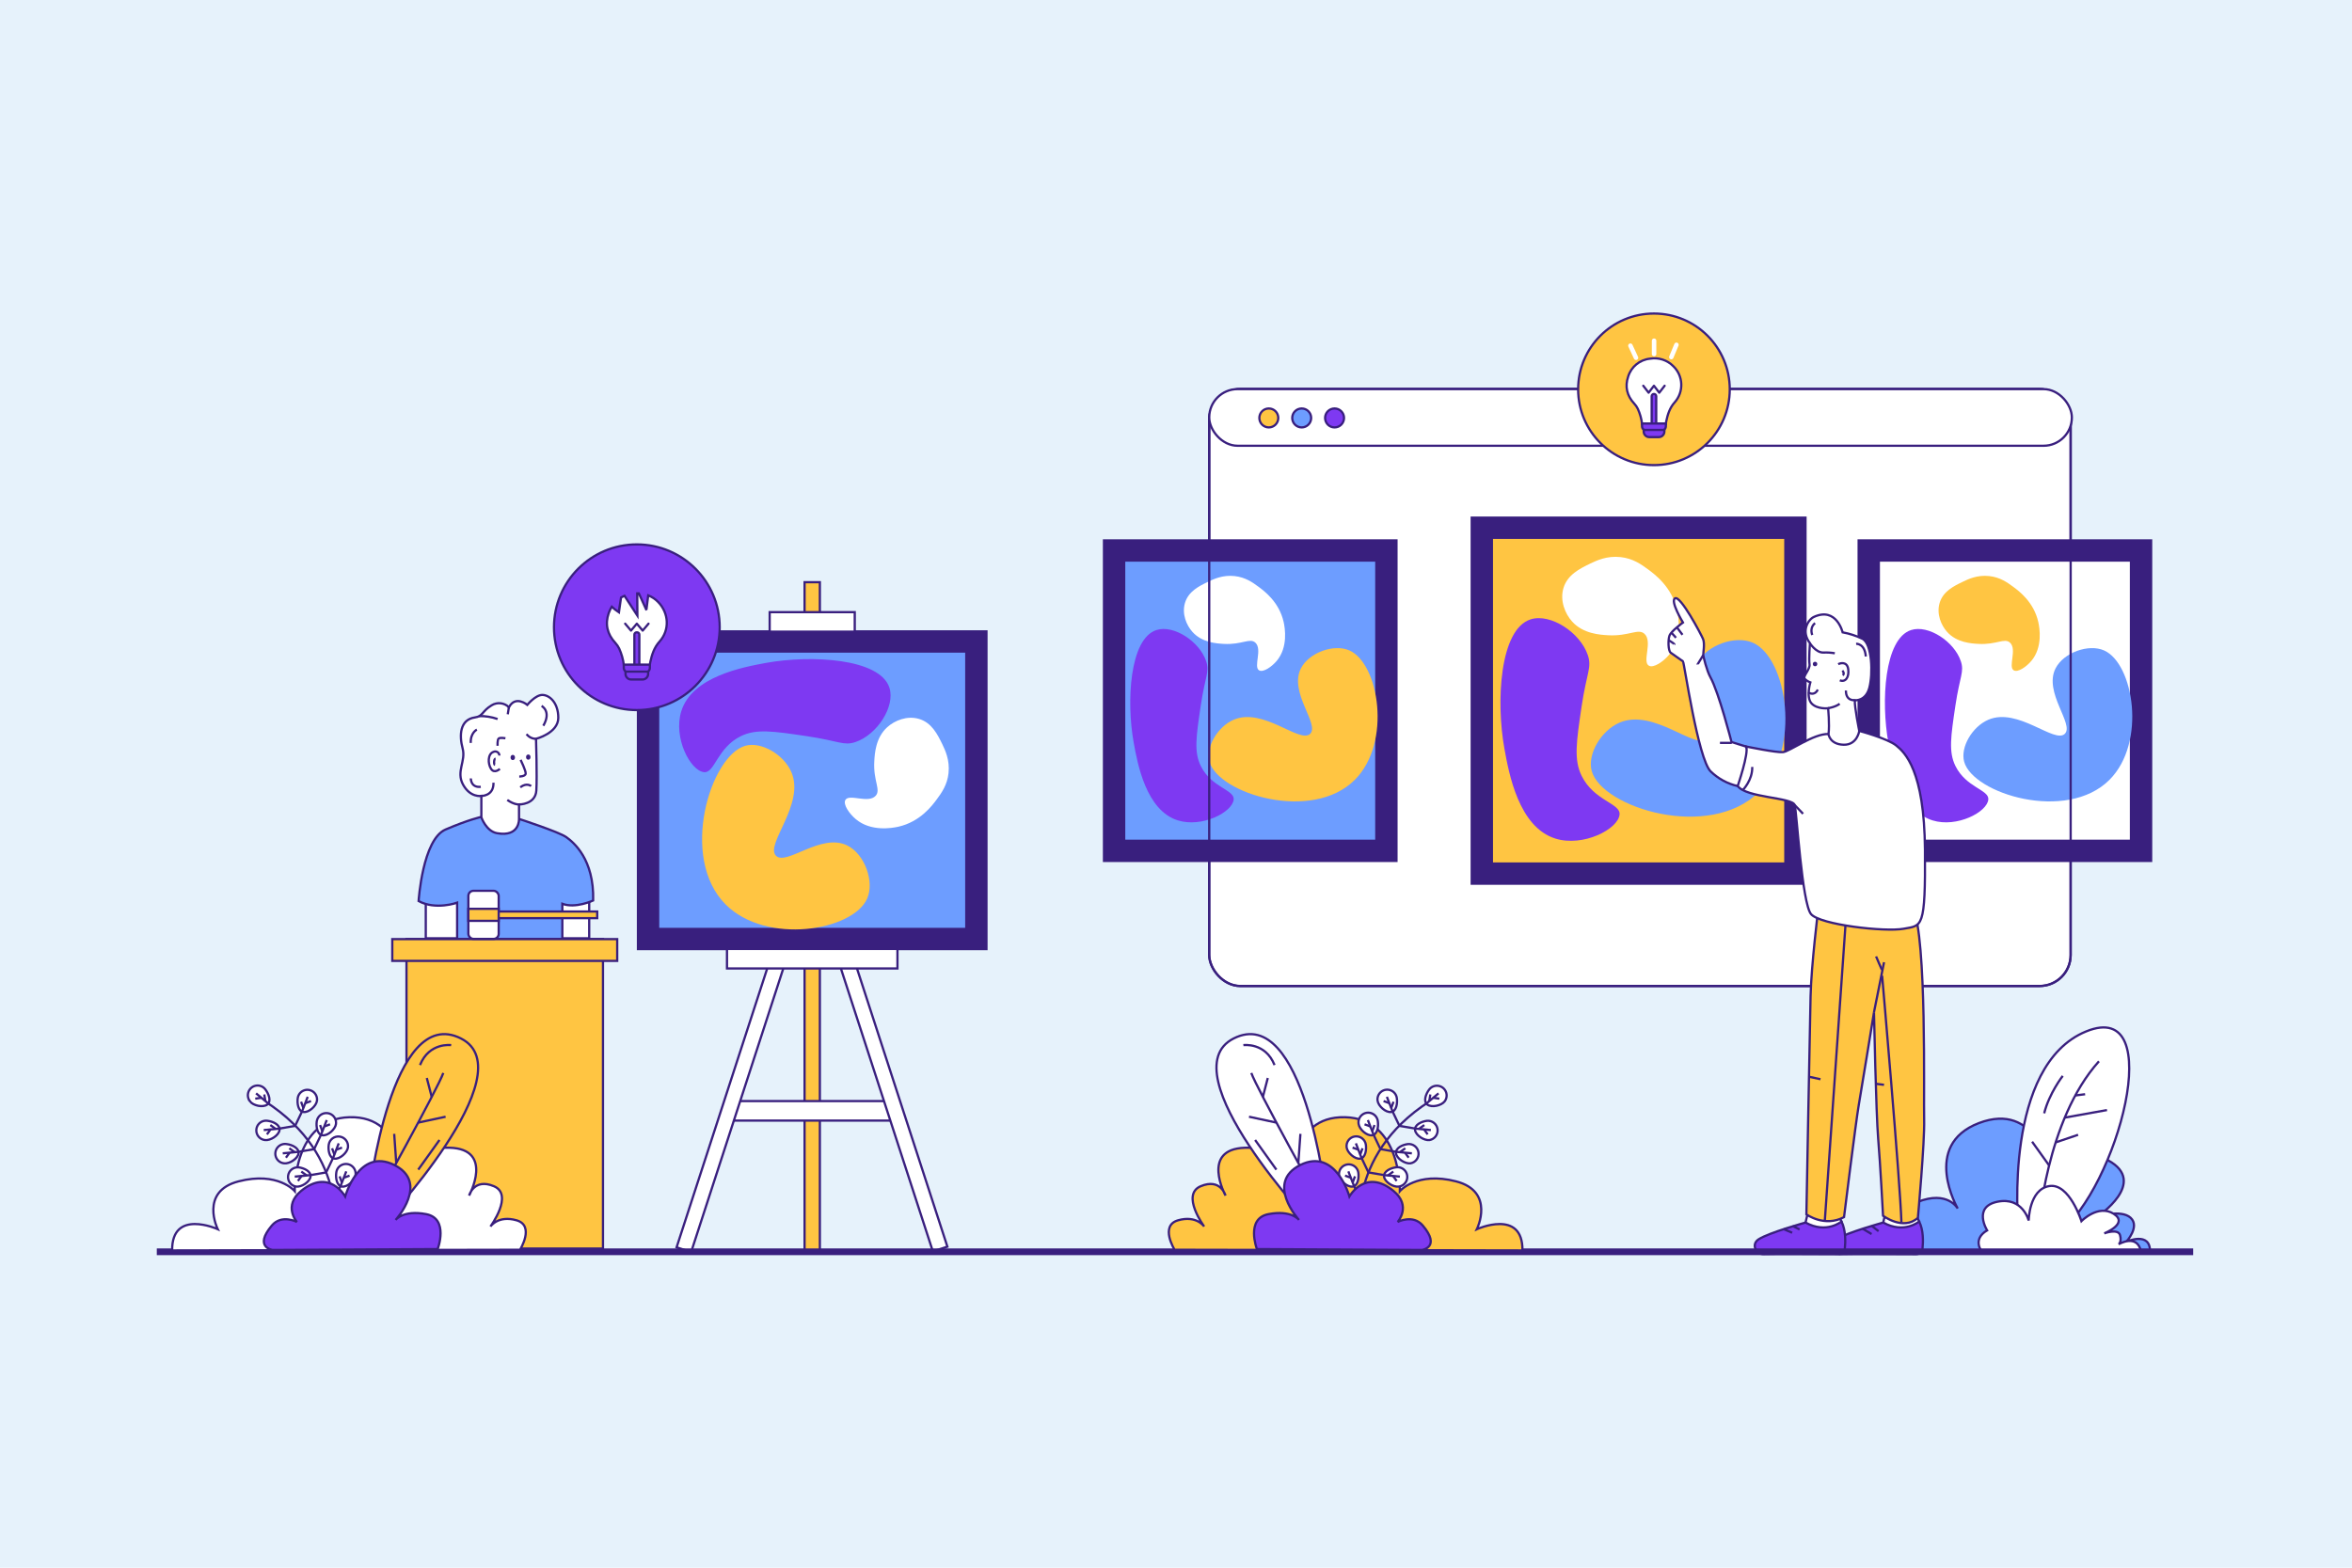 <?xml version="1.0" encoding="UTF-8"?> <svg xmlns="http://www.w3.org/2000/svg" xmlns:xlink="http://www.w3.org/1999/xlink" width="1050px" height="700px" viewBox="0 0 1050 700" version="1.1"><title>Artboard Copy 2</title><g id="Artboard-Copy-2" stroke="none" stroke-width="1" fill="none" fill-rule="evenodd"><rect id="Rectangle" fill="#E6F2FB" x="0" y="0" width="1050" height="700"></rect><g id="About-1-01" transform="translate(70, 140)"><path d="M781.549,418.867 C781.549,418.867 772.582,402.084 786.041,396.704 C799.499,391.323 803.983,399.618 803.983,399.618 C803.983,399.618 787.61,371.356 813.406,361.484 C839.203,351.612 844.808,381.9 844.808,381.9 C844.808,381.9 852.878,368.217 871.091,378.089 C889.304,387.961 866.376,403.205 866.376,403.205 C866.376,403.205 876.92,399.842 881.179,403.77 C885.439,407.697 879.278,414.422 879.278,414.422 C879.278,414.422 890.154,409.598 889.814,419.022 L781.549,418.867 Z" id="Path" stroke="#391F7E" fill="#6D9DFF" fill-rule="nonzero"></path><path d="M831.024,407.356 C831.024,407.356 824.299,335.695 861.304,320.551 C898.31,305.407 875.103,390.898 848.858,410.719 L831.024,407.356 Z" id="Path" stroke="#391F7E" fill="#FFFFFF" fill-rule="nonzero"></path><path d="M840.107,408.145 C840.107,408.145 843.254,360.363 867.025,333.894" id="Path" stroke="#391F7E" fill="#FFFFFF" fill-rule="nonzero"></path><path d="M814.79,418.906 C814.79,418.906 810.222,413.494 817.109,409.374 C817.109,409.374 810.546,398.861 821.748,396.588 C832.949,394.315 835.662,404.999 835.662,404.999 C835.662,404.999 835.833,391.084 844.831,389.607 C853.829,388.131 859.209,405.254 859.209,405.254 C859.209,405.254 866.7,397.601 873.596,401.976 C880.491,406.352 869.39,410.719 869.39,410.719 C869.39,410.719 875.613,408.4 876.456,411.562 C877.299,414.724 875.784,415.597 875.784,415.597 C875.784,415.597 884.109,410.634 885.794,418.798 L814.79,418.906 Z" id="Path" stroke="#391F7E" fill="#FFFFFF" fill-rule="nonzero"></path><line x1="851.757" y1="359.033" x2="870.62" y2="355.655" id="Path" stroke="#391F7E" fill="#FFFFFF" fill-rule="nonzero"></line><line x1="844.823" y1="380.439" x2="837.193" y2="369.786" id="Path" stroke="#391F7E" fill="#FFFFFF" fill-rule="nonzero"></line><line x1="856.372" y1="349.154" x2="860.856" y2="348.59" id="Path" stroke="#391F7E" fill="#FFFFFF" fill-rule="nonzero"></line><path d="M850.876,340.403 C850.876,340.403 844.823,348.133 842.581,357.116" id="Path" stroke="#391F7E" fill="#FFFFFF" fill-rule="nonzero"></path><line x1="847.629" y1="370.127" x2="857.717" y2="366.702" id="Path" stroke="#391F7E" fill="#FFFFFF" fill-rule="nonzero"></line><rect id="Rectangle" stroke="#391F7E" fill="#FFC542" fill-rule="nonzero" x="289.181" y="119.961" width="6.826" height="298.759"></rect><rect id="Rectangle" stroke="#391F7E" fill="#FFFFFF" fill-rule="nonzero" x="254.912" y="351.651" width="75.874" height="8.712"></rect><polygon id="Rectangle" stroke="#391F7E" fill="#FFFFFF" fill-rule="nonzero" transform="translate(327.226, 348.566) rotate(-18) translate(-327.226, -348.566) " points="323.813 275.853 330.639 275.853 330.639 421.278 323.813 421.278"></polygon><polygon id="Rectangle" stroke="#391F7E" fill="#FFFFFF" fill-rule="nonzero" transform="translate(257.818, 348.696) rotate(-162) translate(-257.818, -348.696) " points="254.405 275.814 261.231 275.814 261.231 421.579 254.405 421.579"></polygon><rect id="Rectangle" stroke="#391F7E" stroke-width="10" fill="#6D9DFF" fill-rule="nonzero" transform="translate(292.594, 212.858) rotate(180) translate(-292.594, -212.858) " x="219.305" y="146.423" width="146.577" height="132.871"></rect><path d="M340.233,180.993 C334.914,179.447 329.41,181.72 326.125,184.673 C320.899,189.365 320.497,196.477 320.304,200.002 C319.809,208.753 323.357,212.665 320.914,215.34 C317.644,218.919 309.118,214.296 307.417,217.179 C306.242,219.174 309.172,223.364 312.055,225.768 C318.75,231.404 328.158,229.796 331.065,229.138 C340.813,226.928 346.139,219.723 348.242,216.87 C350.344,214.018 352.88,210.508 353.452,205.22 C354.094,199.369 351.906,194.908 350.692,192.334 C348.551,187.982 345.984,182.671 340.233,180.993 Z" id="Path" fill="#FFFFFF" fill-rule="nonzero"></path><path d="M262.774,192.991 C269.878,191.02 279.889,196.933 283.267,204.695 C289.56,219.197 271.393,237.039 276.433,242.11 C281.072,246.748 296.61,231.659 308.314,237.557 C316.044,241.422 320.497,253.714 317.096,261.297 C310.656,275.676 272.135,282.015 253.984,263.902 C233.019,242.968 247.197,197.304 262.774,192.991 Z" id="Path" fill="#FFC542" fill-rule="nonzero"></path><path d="M327.068,167.094 C329.758,175.489 321.494,188.128 311.87,191.344 C306.613,193.107 304.549,190.842 290.225,188.716 C275.119,186.466 267.567,185.345 260.717,188.716 C250.127,193.926 249.122,205.205 244.352,204.788 C238.168,204.231 230.491,189.381 234.132,177.615 C238.948,162.015 261.831,157.864 272.112,155.97 C292.064,152.383 322.847,153.944 327.068,167.094 Z" id="Path" fill="#7E39F2" fill-rule="nonzero"></path><rect id="Rectangle" stroke="#391F7E" fill="#FFFFFF" fill-rule="nonzero" x="254.549" y="283.723" width="76.099" height="8.712"></rect><rect id="Rectangle" stroke="#391F7E" fill="#FFFFFF" fill-rule="nonzero" x="273.604" y="133.335" width="37.98" height="8.712"></rect><path d="M120.077,262.333 L120.077,278.954 L137.509,278.954 L137.509,263.067 L132.964,258.7 C132.964,258.7 121.469,260.06 121.368,259.566 C121.268,259.071 120.077,262.333 120.077,262.333 Z" id="Path" stroke="#391F7E" fill="#FFFFFF" fill-rule="nonzero"></path><path d="M175.605,262.333 L175.605,278.954 L193.037,278.954 L193.037,263.067 L188.469,258.7 C188.469,258.7 176.973,260.06 176.873,259.566 C176.772,259.071 175.605,262.333 175.605,262.333 Z" id="Path" stroke="#391F7E" fill="#FFFFFF" fill-rule="nonzero"></path><path d="M161.706,225.66 C161.706,225.66 179.486,231.442 182.779,233.777 C186.072,236.111 195.271,243.649 194.808,262.086 C194.808,262.086 186.938,265.773 181.047,263.562 L181.047,302.145 L134.077,302.145 L134.077,263.067 C134.077,263.067 124.499,266.508 116.877,262.333 C116.877,262.333 118.601,234.805 128.921,230.383 C139.241,225.961 144.799,224.779 144.799,224.779 L161.706,225.66 Z" id="Path" stroke="#391F7E" fill="#6D9DFF" fill-rule="nonzero"></path><rect id="Rectangle" stroke="#391F7E" fill="#FFFFFF" fill-rule="nonzero" x="469.826" y="33.743" width="384.575" height="266.531" rx="13.86"></rect><g id="Group" transform="translate(427.355, 95.633)" fill-rule="nonzero"><polygon id="Rectangle" stroke="#391F7E" stroke-width="10" fill="#FFC542" transform="translate(234.167, 77.227) rotate(90) translate(-234.167, -77.227) " points="156.94 7.224 311.394 7.224 311.394 147.23 156.94 147.23"></polygon><path d="M200.598,27.01 C198.959,32.615 201.371,38.42 204.463,41.876 C209.418,47.388 216.909,47.813 220.627,48.022 C229.842,48.532 233.962,44.798 236.784,47.372 C240.549,50.82 235.686,59.803 238.717,61.589 C240.819,62.833 245.241,59.749 247.769,56.742 C253.706,49.691 252.021,39.735 251.325,36.704 C249.006,26.438 241.399,20.826 238.4,18.615 C235.4,16.404 231.697,13.729 226.116,13.119 C219.932,12.438 215.293,14.719 212.541,16.025 C207.957,18.267 202.368,20.973 200.598,27.01 Z" id="Path" fill="#FFFFFF"></path><path d="M213.237,108.659 C211.165,101.168 217.396,90.616 225.606,87.06 C240.881,80.42 259.689,99.576 265.031,94.257 C269.963,89.356 254.031,72.999 260.238,60.669 C264.343,52.513 277.245,47.828 285.262,51.392 C300.406,58.179 307.085,98.764 287.998,117.874 C265.905,140.006 217.79,125.063 213.237,108.659 Z" id="Path" fill="#6D9DFF"></path><path d="M185.956,40.925 C194.792,38.088 208.112,46.792 211.505,56.927 C213.361,62.478 210.98,64.658 208.738,79.709 C206.372,95.626 205.182,103.58 208.738,110.801 C214.226,121.963 226.116,123.038 225.668,128.04 C225.088,134.587 209.434,142.65 197.065,138.816 C180.622,133.737 176.247,109.633 174.283,98.795 C170.449,77.792 172.095,45.355 185.956,40.925 Z" id="Path" fill="#7E39F2"></path><polygon id="Rectangle" stroke="#391F7E" stroke-width="10" fill="#FFFFFF" transform="translate(397.686, 77.227) rotate(90) translate(-397.686, -77.227) " points="330.632 16.443 464.74 16.443 464.74 138.012 330.632 138.012"></polygon><path d="M368.534,33.643 C367.112,38.505 369.199,43.546 371.905,46.545 C376.203,51.338 382.727,51.701 385.928,51.879 C393.936,52.327 397.523,49.081 399.958,51.315 C403.236,54.306 399.008,62.137 401.644,63.684 C403.468,64.758 407.302,62.083 409.498,59.47 C414.654,53.348 413.193,44.736 412.59,42.077 C410.572,33.156 403.978,28.286 401.373,26.361 C398.768,24.436 395.552,22.125 390.705,21.591 C385.356,21.004 381.274,22.975 378.924,24.119 C374.927,26.028 370.072,28.379 368.534,33.643 Z" id="Path" fill="#FFC542"></path><path d="M379.511,104.516 C377.71,98.014 383.121,88.854 390.226,85.769 C403.491,80.003 419.818,96.592 424.449,92.016 C428.731,87.764 414.894,73.555 420.282,62.849 C423.846,55.775 435.07,51.701 442.012,54.817 C455.154,60.707 460.967,95.95 444.393,112.555 C425.237,131.742 383.462,118.763 379.511,104.516 Z" id="Path" fill="#6D9DFF"></path><path d="M355.825,45.687 C363.502,43.229 375.059,50.789 378.012,59.602 C379.62,64.41 377.548,66.296 375.6,79.376 C373.543,93.198 372.508,100.102 375.6,106.379 C380.369,116.065 390.69,117 390.288,121.345 C389.785,127.027 376.195,134.023 365.434,130.699 C351.156,126.292 347.36,105.358 345.652,95.912 C342.359,77.714 343.789,49.552 355.825,45.687 Z" id="Path" fill="#7E39F2"></path><polygon id="Rectangle" stroke="#391F7E" stroke-width="10" fill="#6D9DFF" transform="translate(60.785, 77.227) rotate(90) translate(-60.785, -77.227) " points="-6.269 16.443 127.839 16.443 127.839 138.012 -6.269 138.012"></polygon><path d="M31.633,33.643 C30.211,38.505 32.306,43.546 35.004,46.545 C39.302,51.338 45.826,51.701 49.034,51.879 C57.035,52.327 60.63,49.081 63.065,51.315 C66.335,54.306 62.106,62.137 64.743,63.684 C66.567,64.758 70.401,62.083 72.604,59.47 C77.761,53.348 76.292,44.736 75.697,42.077 C73.671,33.156 67.077,28.286 64.472,26.361 C61.867,24.436 58.651,22.125 53.812,21.591 C48.462,21.004 44.373,22.975 42.023,24.119 C38.018,26.028 33.171,28.379 31.633,33.643 Z" id="Path" fill="#FFFFFF"></path><path d="M42.61,104.516 C40.809,98.014 46.22,88.854 53.325,85.769 C66.59,80.003 82.917,96.592 87.555,92.016 C91.83,87.764 77.993,73.555 83.388,62.849 C86.952,55.775 98.169,51.701 105.111,54.817 C118.253,60.707 124.066,95.95 107.492,112.555 C88.344,131.742 46.561,118.763 42.61,104.516 Z" id="Path" fill="#FFC542"></path><path d="M18.924,45.687 C26.601,43.229 38.165,50.789 41.111,59.602 C42.719,64.41 40.654,66.296 38.706,79.376 C36.65,93.198 35.614,100.102 38.706,106.379 C43.468,116.065 53.796,117 53.394,121.345 C52.884,127.027 39.294,134.023 28.533,130.699 C14.255,126.292 10.459,105.358 8.751,95.912 C5.458,77.714 6.896,49.552 18.924,45.687 Z" id="Path" fill="#7E39F2"></path></g><rect id="Rectangle" stroke="#391F7E" x="469.826" y="33.743" width="384.575" height="266.531" rx="13.86"></rect><rect id="Rectangle" stroke="#391F7E" fill="#FFFFFF" fill-rule="nonzero" x="469.834" y="33.743" width="385.108" height="25.294" rx="12.647"></rect><path d="M771.762,401.419 L770.727,405.888 C771.214,407.257 771.809,408.585 772.505,409.861 C773.007,410.441 775.079,410.866 775.798,411.152 C776.517,411.438 786.188,407.356 786.188,407.356 L786.791,405.401 C786.791,405.401 784.974,401.705 784.688,401.203 C784.402,400.701 771.762,401.419 771.762,401.419 Z" id="Path" stroke="#391F7E" fill="#FFFFFF" fill-rule="nonzero"></path><path d="M770.727,405.888 C770.727,405.888 754.562,410.317 749.808,413.348 C746.244,415.62 748.672,420.158 752.081,419.996 C754.918,419.857 777.939,419.949 785.507,419.996 C786.929,420.003 788.124,418.929 788.267,417.514 C788.576,414.492 788.723,409.305 786.775,405.416 C786.752,405.401 780.104,411.075 770.727,405.888 Z" id="Path" stroke="#391F7E" fill="#7E39F2" fill-rule="nonzero"></path><path d="M737.107,401.419 L736.04,405.888 C736.531,407.257 737.128,408.585 737.826,409.861 C738.328,410.441 740.4,410.866 741.119,411.152 C741.838,411.438 751.493,407.356 751.493,407.356 L752.096,405.401 C752.096,405.401 750.272,401.705 749.986,401.203 C749.7,400.701 737.107,401.419 737.107,401.419 Z" id="Path" stroke="#391F7E" fill="#FFFFFF" fill-rule="nonzero"></path><path d="M741.714,265.943 C741.714,265.943 738.622,290.828 738.29,304.827 C737.957,318.827 736.427,402.231 736.427,402.231 C736.427,402.231 744.513,408.137 753.225,403.468 C753.225,403.468 758.512,360.858 759.757,353.699 C761.002,346.541 766.599,312.017 766.599,312.017 C766.599,312.017 767.534,357.433 768.462,368.318 C769.389,379.202 770.642,402.85 770.642,402.85 C770.642,402.85 779.663,409.691 786.195,403.785 C786.195,403.785 789.287,369.879 788.994,359.922 C788.7,349.966 790.238,278.753 784.015,265.356 C777.792,251.959 741.714,265.943 741.714,265.943 Z" id="Path" stroke="#391F7E" fill="#FFC542" fill-rule="nonzero"></path><path d="M709.54,193.377 L703.008,191.337 C703.008,191.337 697.349,169.212 693.577,162.401 C691.899,159.363 690.484,153.318 690.384,152.499 C690.283,151.679 691.211,147.42 690.253,145.224 C689.294,143.029 680.273,125.898 677.807,127.151 C675.487,128.357 681.324,137.973 681.324,137.973 C681.324,137.973 675.974,141.838 675.286,143.879 C674.598,145.92 674.738,150.605 675.835,151.432 C676.933,152.259 680.775,154.864 681.324,155.297 C681.873,155.73 688.049,198.959 693.693,204.447 C697.044,207.705 701.231,209.974 705.791,211.003 C705.791,211.003 714.82,204.88 709.54,193.377 Z" id="Path" stroke="#391F7E" fill="#FFFFFF" fill-rule="nonzero"></path><path d="M760.004,186.358 C760.004,186.358 772.636,189.729 776.509,192.867 C780.382,196.006 789.102,203.953 789.357,239.459 C789.612,274.965 788.097,273.194 779.787,274.71 C771.476,276.225 742.518,272.947 738.491,268.162 C734.463,263.377 732.059,221.911 731.216,219.46 C730.018,215.989 709.571,216.275 705.76,210.956 C705.76,210.956 710.792,196.354 709.54,193.331 C709.54,193.331 722.883,196.106 725.905,195.851 C728.928,195.596 739.72,187.464 746.283,187.757 C750.896,187.844 755.504,187.375 760.004,186.358 L760.004,186.358 Z" id="Path" stroke="#391F7E" fill="#FFFFFF" fill-rule="nonzero"></path><path d="M739.805,135.445 C737.308,136.582 733.845,141.769 738.004,147.18 C738.004,147.18 737.462,154.223 737.818,156.565 C738.174,158.907 734.726,161.976 735.654,163.066 C736.356,163.8 737.222,164.356 738.181,164.69 C738.181,164.69 736.195,171.369 738.723,174.082 C741.25,176.796 746.121,176.247 746.121,176.247 C746.121,176.247 746.847,183.289 746.306,187.842 C746.306,187.842 746.847,192.349 752.985,192.535 C759.123,192.72 760.028,186.397 760.028,186.397 C760.028,186.397 757.855,175.574 758.041,172.675 C758.041,172.675 762.911,173.216 764.535,167.078 C766.158,160.94 765.802,147.397 761.442,145.232 C758.638,143.876 755.663,142.906 752.599,142.349 C752.599,142.349 749.854,130.877 739.805,135.445 Z" id="Path" stroke="#391F7E" fill="#FFFFFF" fill-rule="nonzero"></path><path d="M736.04,405.888 C736.04,405.888 719.876,410.317 715.129,413.348 C711.565,415.62 713.993,420.158 717.394,419.996 C720.239,419.857 743.26,419.949 750.828,419.996 C752.25,420.003 753.445,418.929 753.588,417.514 C753.897,414.492 754.037,409.305 752.096,405.416 C752.096,405.401 745.448,411.075 736.04,405.888 Z" id="Path" stroke="#391F7E" fill="#7E39F2" fill-rule="nonzero"></path><path d="M737.98,147.18 C737.98,147.18 740.64,151.455 743.995,151.378 C745.707,151.291 747.424,151.397 749.112,151.695" id="Path" stroke="#391F7E"></path><path d="M750.627,156.573 C751.663,156.016 754.624,155.289 755.103,158.807 C755.583,162.324 753.905,164.806 751.346,163.77" id="Path" stroke="#391F7E"></path><path d="M752.475,159.448 C752.475,159.448 753.751,160.732 752.63,161.528" id="Path" stroke="#391F7E"></path><path d="M758.018,172.637 C758.018,172.637 753.99,173.201 754.075,168.323" id="Path" stroke="#391F7E"></path><path d="M746.097,176.247 C746.097,176.247 749.514,175.682 751.277,174.245" id="Path" stroke="#391F7E"></path><path d="M740.323,138.259 C740.323,138.259 737.764,139.859 739.039,143.539" id="Path" stroke="#391F7E"></path><path d="M758.628,147.458 C758.628,147.458 762.494,147.219 762.95,153.133" id="Path" stroke="#391F7E"></path><path d="M737.439,169.127 C737.617,169.483 740.037,170.835 741.521,167.929" id="Path" stroke="#391F7E"></path><line x1="731.216" y1="219.475" x2="734.935" y2="223.364" id="Path" stroke="#391F7E" fill="#FFFFFF" fill-rule="nonzero"></line><path d="M708.009,212.796 C708.009,212.796 712.424,208.374 712.246,202.453" id="Path" stroke="#391F7E" fill="#FFFFFF" fill-rule="nonzero"></path><line x1="703.131" y1="191.708" x2="697.836" y2="191.708" id="Path" stroke="#391F7E"></line><path d="M690.384,152.499 C690.384,152.499 687.725,156.928 687.725,156.805" id="Path" stroke="#391F7E"></path><line x1="678.58" y1="140.076" x2="681.107" y2="143.446" id="Path" stroke="#391F7E"></line><line x1="676.052" y1="142.364" x2="678.216" y2="144.768" id="Path" stroke="#391F7E"></line><path d="M675.085,145.974 C675.085,145.974 677.737,147.52 677.497,147.783" id="Path" stroke="#391F7E"></path><line x1="766.599" y1="311.978" x2="771.09" y2="289.66" id="Path" stroke="#391F7E"></line><line x1="753.859" y1="273.287" x2="744.667" y2="404.844" id="Path" stroke="#391F7E"></line><path d="M770.232,295.69 C770.232,295.69 778.272,387.319 778.844,405.702" id="Path" stroke="#391F7E"></path><line x1="737.501" y1="340.759" x2="742.719" y2="341.895" id="Path" stroke="#391F7E"></line><line x1="767.457" y1="343.936" x2="771.082" y2="344.392" id="Path" stroke="#391F7E"></line><line x1="726.176" y1="408.787" x2="730.072" y2="410.441" id="Path" stroke="#391F7E"></line><line x1="730.265" y1="407.426" x2="733.381" y2="408.98" id="Path" stroke="#391F7E"></line><line x1="761.435" y1="408.593" x2="765.532" y2="411.028" id="Path" stroke="#391F7E"></line><line x1="765.532" y1="407.326" x2="768.647" y2="409.761" id="Path" stroke="#391F7E"></line><path d="M770.124,293.031 C770.124,293.031 767.743,287.666 767.542,287.063" id="Path" stroke="#391F7E"></path><circle id="Oval" fill="#391F7E" fill-rule="nonzero" cx="740.292" cy="156.495" r="1"></circle><circle id="Oval" stroke="#391F7E" fill="#FFC542" fill-rule="nonzero" cx="496.435" cy="46.615" r="4.229"></circle><circle id="Oval" stroke="#391F7E" fill="#6D9DFF" fill-rule="nonzero" cx="511.115" cy="46.615" r="4.229"></circle><circle id="Oval" stroke="#391F7E" fill="#7E39F2" fill-rule="nonzero" cx="525.787" cy="46.615" r="4.229"></circle><circle id="Oval" stroke="#391F7E" fill="#FFC542" fill-rule="nonzero" cx="668.368" cy="33.844" r="33.844"></circle><path d="M677.041,23.539 C674.328,20.762 670.423,19.499 666.597,20.161 C662.053,20.621 658.224,23.753 656.872,28.116 C655.326,32.63 656.316,36.712 659.563,40.214 C660.21,40.902 660.749,41.684 661.163,42.533 C662.142,44.691 662.789,46.984 663.08,49.336 C664.124,49.336 665.175,49.282 666.219,49.336 L670.463,49.336 C671.529,49.336 672.604,49.336 673.671,49.336 C673.725,48.934 673.771,48.563 673.849,48.138 C674.506,45.045 675.395,42.123 677.644,39.634 C681.773,34.969 681.508,27.882 677.041,23.539 L677.041,23.539 Z" id="Path" stroke="#391F7E" fill="#FFFFFF" fill-rule="nonzero"></path><path d="M668.368,35.908 L668.368,35.908 C668.931,35.908 669.388,36.365 669.388,36.928 L669.388,49.49 C669.388,49.559 669.333,49.614 669.264,49.614 L667.479,49.614 C667.41,49.614 667.355,49.559 667.355,49.49 L667.355,36.928 C667.355,36.365 667.812,35.908 668.375,35.908 L668.368,35.908 Z" id="Path" stroke="#391F7E" fill="#7E39F2" fill-rule="nonzero"></path><path d="M663.041,49.112 L673.694,49.112 L673.694,50.279 C673.694,51.415 672.773,52.335 671.638,52.335 L665.09,52.335 C663.954,52.335 663.034,51.415 663.034,50.279 L663.034,49.112 L663.041,49.112 Z" id="Path" stroke="#391F7E" fill="#7E39F2" fill-rule="nonzero"></path><path d="M663.753,51.972 L673.029,51.972 L673.029,52.668 C673.029,54.059 671.901,55.188 670.509,55.188 L666.311,55.188 C664.919,55.188 663.791,54.059 663.791,52.668 L663.791,51.972 L663.753,51.972 Z" id="Path" stroke="#391F7E" fill="#7E39F2" fill-rule="nonzero"></path><polyline id="Path" stroke="#391F7E" stroke-linecap="round" stroke-linejoin="round" points="663.606 32.251 665.987 35.344 668.368 32.251 670.749 35.344 673.137 32.251"></polyline><line x1="668.429" y1="18.074" x2="668.429" y2="12.129" id="Path" stroke="#FFFFFF" stroke-width="2" stroke-linecap="round" stroke-linejoin="round"></line><line x1="676.121" y1="19.45" x2="678.409" y2="13.961" id="Path" stroke="#FFFFFF" stroke-width="2" stroke-linecap="round" stroke-linejoin="round"></line><line x1="660.359" y1="19.751" x2="657.862" y2="14.355" id="Path" stroke="#FFFFFF" stroke-width="2" stroke-linecap="round" stroke-linejoin="round"></line><circle id="Oval" stroke="#391F7E" fill="#7E39F2" fill-rule="nonzero" cx="214.304" cy="140.076" r="36.99"></circle><path d="M224.438,146.454 C222.003,149.159 221.006,152.352 220.287,155.73 C220.202,156.155 220.156,156.596 220.094,157.029 C218.927,157.029 217.775,156.982 216.592,156.982 L212.773,156.982 C212.683,156.991 212.593,156.991 212.503,156.982 C212.387,156.99 212.27,156.99 212.155,156.982 L211.946,156.982 C210.81,156.982 209.627,157.021 208.521,157.037 C208.203,154.466 207.496,151.959 206.426,149.6 C205.974,148.658 205.382,147.791 204.672,147.026 C201.123,143.199 200.033,138.739 201.734,133.806 C202.083,132.793 202.542,131.821 203.102,130.908 C204.066,131.804 205.1,132.621 206.194,133.35 C206.194,133.18 206.813,129.439 207.246,126.818 C207.741,126.522 208.258,126.264 208.792,126.045 L214.551,134.896 L214.474,124.955 L215.193,124.955 C216.345,127.506 218.47,132.214 218.61,132.477 C218.563,132.345 218.973,129.06 219.383,125.836 C221.048,126.499 222.554,127.506 223.804,128.789 C228.636,133.737 229.046,141.336 224.438,146.454 Z" id="Path" stroke="#391F7E" fill="#FFFFFF" fill-rule="nonzero"></path><path d="M214.211,142.341 L214.404,142.341 C214.675,142.341 214.934,142.448 215.126,142.64 C215.317,142.831 215.425,143.091 215.425,143.361 L215.425,157.191 C215.425,157.259 215.369,157.315 215.301,157.315 L213.322,157.315 C213.254,157.315 213.198,157.259 213.198,157.191 L213.198,143.361 C213.198,142.801 213.65,142.345 214.211,142.341 L214.211,142.341 Z" id="Path" stroke="#391F7E" fill="#7E39F2" fill-rule="nonzero"></path><path d="M208.475,156.766 L220.125,156.766 L220.125,158.204 C220.125,158.749 219.908,159.272 219.523,159.658 C219.137,160.043 218.614,160.26 218.068,160.26 L210.531,160.26 C209.396,160.26 208.475,159.339 208.475,158.204 L208.475,156.743 L208.475,156.766 Z" id="Path" stroke="#391F7E" fill="#7E39F2" fill-rule="nonzero"></path><path d="M209.248,159.897 L219.352,159.897 L219.352,160.894 C219.352,162.286 218.223,163.414 216.832,163.414 L211.768,163.414 C210.376,163.414 209.248,162.286 209.248,160.894 L209.248,159.897 L209.248,159.897 Z" id="Path" stroke="#391F7E" fill="#7E39F2" fill-rule="nonzero"></path><polyline id="Path" stroke="#391F7E" stroke-linecap="round" stroke-linejoin="round" points="209.093 138.483 211.691 141.576 214.296 138.483 216.909 141.576 219.514 138.483"></polyline><path d="M169.297,189.899 C169.297,189.899 179.238,187.348 179.238,180.506 C179.238,173.665 175.211,170.302 172.119,170.302 C169.026,170.302 165.409,174.732 165.409,174.732 C165.409,174.732 160.136,170.302 157.214,175.806 C155.152,173.758 151.952,173.396 149.484,174.933 C145.116,177.553 145.665,179.865 142.032,180.344 C135.252,181.287 134.982,188.399 136.528,194.174 C138.074,199.948 133.505,204.447 136.729,210.353 C139.952,216.26 144.892,215.409 144.892,215.409 L144.892,224.941 C144.892,224.941 147.01,231.179 151.919,232.045 C162.139,233.839 161.706,225.644 161.706,225.644 L161.706,219.205 C161.706,219.205 169.057,219.305 169.436,212.959 C169.815,206.612 169.297,189.899 169.297,189.899 Z" id="Path" stroke="#391F7E" fill="#FFFFFF" fill-rule="nonzero"></path><path d="M169.297,189.899 C167.633,189.905 166.064,189.122 165.068,187.788" id="Path" stroke="#391F7E" fill="#FFFFFF" fill-rule="nonzero"></path><line x1="157.176" y1="175.822" x2="156.673" y2="178.945" id="Path" stroke="#391F7E" fill="#FFFFFF" fill-rule="nonzero"></line><path d="M143.787,179.749 C146.628,179.676 149.459,180.119 152.143,181.055" id="Path" stroke="#391F7E" fill="#FFFFFF" fill-rule="nonzero"></path><path d="M142.882,185.786 C142.882,185.786 139.96,187.201 140.161,191.731" id="Path" stroke="#391F7E" fill="#FFFFFF" fill-rule="nonzero"></path><path d="M171.778,175.211 C171.778,175.211 176.309,177.53 172.552,184.07" id="Path" stroke="#391F7E" fill="#FFFFFF" fill-rule="nonzero"></path><path d="M152.947,197.366 C152.939,196.722 152.596,196.129 152.042,195.801 C151.488,195.473 150.803,195.457 150.234,195.758 C147.714,196.663 147.714,200.992 149.221,203.311 C150.728,205.63 153.148,203.311 153.148,203.311" id="Path" stroke="#391F7E" fill="#FFFFFF" fill-rule="nonzero"></path><path d="M151.239,198.742 C150.466,198.742 150.334,201.463 150.999,201.564" id="Path" stroke="#391F7E" fill="#FFFFFF" fill-rule="nonzero"></path><path d="M162.417,199.283 C162.417,199.283 164.782,204.115 164.682,205.421 C164.581,206.728 161.814,206.736 161.814,206.736" id="Path" stroke="#391F7E" fill="#FFFFFF" fill-rule="nonzero"></path><path d="M167.102,211.018 C167.102,211.018 165.208,209.279 162.27,211.544" id="Path" stroke="#391F7E" fill="#FFFFFF" fill-rule="nonzero"></path><path d="M144.892,215.409 C144.892,215.409 150.481,215.479 150.303,209.488" id="Path" stroke="#391F7E" fill="#FFFFFF" fill-rule="nonzero"></path><path d="M161.706,219.22 C161.706,219.22 159.595,219.367 156.472,217.203" id="Path" stroke="#391F7E" fill="#FFFFFF" fill-rule="nonzero"></path><path d="M155.637,189.651 C155.637,189.651 153.419,189.249 152.684,189.713 C151.95,190.177 152.143,193.006 152.143,193.006" id="Path" stroke="#391F7E" fill="#FFFFFF" fill-rule="nonzero"></path><path d="M140.192,207.571 C140.192,207.571 140.06,211.799 144.629,211.328" id="Path" stroke="#391F7E" fill="#FFFFFF" fill-rule="nonzero"></path><ellipse id="Oval" fill="#391F7E" fill-rule="nonzero" cx="165.842" cy="198.054" rx="1" ry="1.16"></ellipse><ellipse id="Oval" fill="#391F7E" fill-rule="nonzero" cx="158.915" cy="198.232" rx="1" ry="1.16"></ellipse><rect id="Rectangle" stroke="#391F7E" fill="#FFC542" fill-rule="nonzero" x="111.465" y="279.332" width="87.725" height="138.166"></rect><rect id="Rectangle" stroke="#391F7E" fill="#FFC542" fill-rule="nonzero" x="105.126" y="279.332" width="100.411" height="9.717"></rect><rect id="Rectangle" stroke="#391F7E" fill="#FFFFFF" fill-rule="nonzero" x="139.086" y="257.757" width="13.544" height="21.475" rx="2.27"></rect><rect id="Rectangle" stroke="#391F7E" fill="#FFC542" fill-rule="nonzero" x="149.955" y="267.01" width="46.653" height="2.961"></rect><rect id="Rectangle" stroke="#391F7E" fill="#FFC542" fill-rule="nonzero" x="139.086" y="265.804" width="13.544" height="5.373"></rect><line x1="909.102" y1="418.944" x2="0" y2="418.944" id="Path" stroke="#391F7E" stroke-width="3"></line><path d="M454.365,418.032 C454.365,418.032 447.648,407.264 455.911,404.89 C464.175,402.517 467.569,407.65 467.569,407.65 C467.569,407.65 457.094,393.426 466.023,389.669 C474.952,385.912 477.093,393.82 477.093,393.82 C477.093,393.82 465.83,373.111 485.782,372.492 C505.734,371.874 507.52,388.494 507.52,388.494 C507.52,388.494 505.147,358.26 530.441,358.856 C555.735,359.451 554.946,391.857 554.946,391.857 C554.946,391.857 562.453,382.959 580.039,387.505 C597.626,392.05 589.316,408.848 589.316,408.848 C589.316,408.848 609.864,399.572 609.672,418.334 L454.365,418.032 Z" id="Path" stroke="#391F7E" fill="#FFC542" fill-rule="nonzero"></path><path d="M537.321,412.884 C537.321,412.884 529.83,376.357 568.243,351.751" id="Path" stroke="#391F7E"></path><path d="M574.945,351.767 C573.499,353.676 569.147,354.658 567.215,353.212 C565.282,351.767 566.558,348.443 567.988,346.533 C568.923,345.29 570.449,344.641 571.993,344.829 C573.537,345.017 574.863,346.015 575.472,347.446 C576.081,348.877 575.88,350.524 574.945,351.767 L574.945,351.767 Z" id="Path" stroke="#391F7E" fill="#FFFFFF" fill-rule="nonzero"></path><line x1="566.728" y1="352.749" x2="572.201" y2="348.203" id="Path" stroke="#391F7E" fill="#FFFFFF" fill-rule="nonzero"></line><line x1="569.905" y1="350.167" x2="572.564" y2="350.584" id="Path" stroke="#391F7E" fill="#FFFFFF" fill-rule="nonzero"></line><line x1="568.057" y1="351.674" x2="568.537" y2="348.698" id="Path" stroke="#391F7E" fill="#FFFFFF" fill-rule="nonzero"></line><line x1="554.537" y1="362.69" x2="563.751" y2="364.267" id="Path" stroke="#391F7E" fill="#FFFFFF" fill-rule="nonzero"></line><path d="M568.189,369.052 C565.815,369.377 562.051,366.988 561.726,364.615 C561.401,362.242 564.64,360.75 567.014,360.464 C569.339,360.226 571.435,361.874 571.752,364.19 C572.068,366.506 570.493,368.657 568.189,369.052 L568.189,369.052 Z" id="Path" stroke="#391F7E" fill="#FFFFFF" fill-rule="nonzero"></path><line x1="561.695" y1="363.927" x2="568.776" y2="364.599" id="Path" stroke="#391F7E" fill="#FFFFFF" fill-rule="nonzero"></line><line x1="565.769" y1="364.352" x2="567.354" y2="366.532" id="Path" stroke="#391F7E" fill="#FFFFFF" fill-rule="nonzero"></line><line x1="563.396" y1="364.105" x2="565.846" y2="362.35" id="Path" stroke="#391F7E" fill="#FFFFFF" fill-rule="nonzero"></line><line x1="554.854" y1="362.93" x2="550.826" y2="354.488" id="Path" stroke="#391F7E" fill="#FFFFFF" fill-rule="nonzero"></line><path d="M544.997,351.519 C545.337,353.885 548.654,356.861 551.027,356.529 C553.4,356.196 553.918,352.663 553.586,350.344 C553.389,348.793 552.373,347.468 550.926,346.876 C549.48,346.284 547.826,346.516 546.599,347.484 C545.371,348.452 544.759,350.005 544.997,351.55 L544.997,351.519 Z" id="Path" stroke="#391F7E" fill="#FFFFFF" fill-rule="nonzero"></path><line x1="551.715" y1="356.374" x2="549.141" y2="349.741" id="Path" stroke="#391F7E" fill="#FFFFFF" fill-rule="nonzero"></line><line x1="550.2" y1="352.571" x2="547.672" y2="351.643" id="Path" stroke="#391F7E" fill="#FFFFFF" fill-rule="nonzero"></line><line x1="551.081" y1="354.789" x2="552.109" y2="351.952" id="Path" stroke="#391F7E" fill="#FFFFFF" fill-rule="nonzero"></line><line x1="546.049" y1="373.072" x2="555.263" y2="374.657" id="Path" stroke="#391F7E" fill="#FFFFFF" fill-rule="nonzero"></line><path d="M559.685,379.442 C557.312,379.766 553.547,377.378 553.222,375.004 C552.898,372.631 556.137,371.139 558.51,370.853 C560.836,370.615 562.931,372.264 563.248,374.58 C563.565,376.896 561.989,379.046 559.685,379.442 L559.685,379.442 Z" id="Path" stroke="#391F7E" fill="#FFFFFF" fill-rule="nonzero"></path><line x1="553.207" y1="374.309" x2="560.296" y2="374.981" id="Path" stroke="#391F7E" fill="#FFFFFF" fill-rule="nonzero"></line><line x1="557.281" y1="374.742" x2="558.866" y2="376.922" id="Path" stroke="#391F7E" fill="#FFFFFF" fill-rule="nonzero"></line><line x1="554.915" y1="374.494" x2="557.358" y2="372.732" id="Path" stroke="#391F7E" fill="#FFFFFF" fill-rule="nonzero"></line><line x1="546.366" y1="373.319" x2="542.346" y2="364.878" id="Path" stroke="#391F7E" fill="#FFFFFF" fill-rule="nonzero"></line><path d="M536.532,361.909 C536.865,364.275 540.181,367.251 542.554,366.918 C544.928,366.586 545.446,363.053 545.113,360.734 C544.955,359.15 543.942,357.78 542.474,357.164 C541.006,356.549 539.318,356.788 538.078,357.786 C536.838,358.784 536.245,360.382 536.532,361.948 L536.532,361.909 Z" id="Path" stroke="#391F7E" fill="#FFFFFF" fill-rule="nonzero"></path><line x1="543.235" y1="366.764" x2="540.66" y2="360.131" id="Path" stroke="#391F7E" fill="#FFFFFF" fill-rule="nonzero"></line><line x1="541.712" y1="362.96" x2="539.184" y2="362.033" id="Path" stroke="#391F7E" fill="#FFFFFF" fill-rule="nonzero"></line><line x1="542.593" y1="365.171" x2="543.621" y2="362.342" id="Path" stroke="#391F7E" fill="#FFFFFF" fill-rule="nonzero"></line><line x1="540.691" y1="383.469" x2="549.906" y2="385.046" id="Path" stroke="#391F7E" fill="#FFFFFF" fill-rule="nonzero"></line><path d="M554.351,389.832 C551.978,390.156 548.213,387.775 547.888,385.402 C547.564,383.029 550.803,381.537 553.176,381.243 C554.738,380.975 556.322,381.58 557.307,382.821 C558.292,384.062 558.522,385.742 557.906,387.202 C557.29,388.662 555.927,389.67 554.351,389.832 L554.351,389.832 Z" id="Path" stroke="#391F7E" fill="#FFFFFF" fill-rule="nonzero"></path><line x1="547.858" y1="384.706" x2="554.939" y2="385.379" id="Path" stroke="#391F7E" fill="#FFFFFF" fill-rule="nonzero"></line><line x1="551.924" y1="385.131" x2="553.508" y2="387.319" id="Path" stroke="#391F7E" fill="#FFFFFF" fill-rule="nonzero"></line><line x1="549.558" y1="384.892" x2="552.009" y2="383.129" id="Path" stroke="#391F7E" fill="#FFFFFF" fill-rule="nonzero"></line><line x1="541.016" y1="383.717" x2="536.989" y2="375.275" id="Path" stroke="#391F7E" fill="#FFFFFF" fill-rule="nonzero"></line><path d="M531.175,372.337 C531.508,374.711 534.832,377.687 537.197,377.355 C539.563,377.022 540.096,373.489 539.756,371.132 C539.423,368.762 537.232,367.111 534.863,367.444 C532.493,367.777 530.842,369.968 531.175,372.337 L531.175,372.337 Z" id="Path" stroke="#391F7E" fill="#FFFFFF" fill-rule="nonzero"></path><line x1="537.878" y1="377.161" x2="535.303" y2="370.521" id="Path" stroke="#391F7E" fill="#FFFFFF" fill-rule="nonzero"></line><line x1="536.355" y1="373.358" x2="533.827" y2="372.423" id="Path" stroke="#391F7E" fill="#FFFFFF" fill-rule="nonzero"></line><line x1="537.236" y1="375.569" x2="538.264" y2="372.732" id="Path" stroke="#391F7E" fill="#FFFFFF" fill-rule="nonzero"></line><line x1="537.329" y1="395.977" x2="546.551" y2="397.562" id="Path" stroke="#391F7E" fill="#FFFFFF" fill-rule="nonzero"></line><path d="M550.988,402.347 C548.623,402.672 544.85,400.283 544.526,397.91 C544.201,395.537 547.448,394.045 549.821,393.759 C551.386,393.486 552.974,394.09 553.962,395.334 C554.949,396.578 555.178,398.262 554.558,399.724 C553.938,401.186 552.569,402.192 550.988,402.347 L550.988,402.347 Z" id="Path" stroke="#391F7E" fill="#FFFFFF" fill-rule="nonzero"></path><line x1="544.495" y1="397.214" x2="551.576" y2="397.887" id="Path" stroke="#391F7E" fill="#FFFFFF" fill-rule="nonzero"></line><line x1="548.569" y1="397.647" x2="550.153" y2="399.827" id="Path" stroke="#391F7E" fill="#FFFFFF" fill-rule="nonzero"></line><line x1="546.195" y1="397.4" x2="548.646" y2="395.637" id="Path" stroke="#391F7E" fill="#FFFFFF" fill-rule="nonzero"></line><line x1="537.653" y1="396.225" x2="533.626" y2="387.783" id="Path" stroke="#391F7E" fill="#FFFFFF" fill-rule="nonzero"></line><path d="M527.812,384.814 C528.145,387.18 531.469,390.156 533.842,389.824 C536.215,389.491 536.733,385.959 536.401,383.639 C536.184,382.105 535.165,380.803 533.728,380.224 C532.291,379.645 530.654,379.876 529.434,380.831 C528.214,381.786 527.596,383.319 527.812,384.853 L527.812,384.814 Z" id="Path" stroke="#391F7E" fill="#FFFFFF" fill-rule="nonzero"></path><line x1="534.515" y1="389.669" x2="531.941" y2="383.036" id="Path" stroke="#391F7E" fill="#FFFFFF" fill-rule="nonzero"></line><line x1="533" y1="385.866" x2="530.464" y2="384.938" id="Path" stroke="#391F7E" fill="#FFFFFF" fill-rule="nonzero"></line><line x1="533.873" y1="388.077" x2="534.901" y2="385.247" id="Path" stroke="#391F7E" fill="#FFFFFF" fill-rule="nonzero"></line><line x1="536.61" y1="408.516" x2="545.956" y2="408.81" id="Path" stroke="#391F7E" fill="#FFFFFF" fill-rule="nonzero"></line><path d="M551.019,412.93 C548.7,413.579 544.649,411.74 544,409.436 C543.351,407.132 546.319,405.238 548.638,404.589 C550.881,404.11 553.108,405.459 553.722,407.668 C554.337,409.877 553.125,412.183 550.957,412.93 L551.019,412.93 Z" id="Path" stroke="#391F7E" fill="#FFFFFF" fill-rule="nonzero"></path><line x1="543.869" y1="408.756" x2="550.981" y2="408.439" id="Path" stroke="#391F7E" fill="#FFFFFF" fill-rule="nonzero"></line><line x1="547.966" y1="408.609" x2="549.837" y2="410.557" id="Path" stroke="#391F7E" fill="#FFFFFF" fill-rule="nonzero"></line><line x1="545.585" y1="408.702" x2="547.765" y2="406.614" id="Path" stroke="#391F7E" fill="#FFFFFF" fill-rule="nonzero"></line><line x1="536.958" y1="408.717" x2="531.801" y2="400.917" id="Path" stroke="#391F7E" fill="#FFFFFF" fill-rule="nonzero"></line><path d="M525.671,398.776 C526.336,401.095 530.031,403.561 532.335,402.904 C534.638,402.247 534.654,398.691 534.012,396.387 C533.353,394.084 530.951,392.751 528.647,393.411 C526.344,394.07 525.011,396.472 525.671,398.776 L525.671,398.776 Z" id="Path" stroke="#391F7E" fill="#FFFFFF" fill-rule="nonzero"></path><line x1="532.945" y1="402.656" x2="529.474" y2="396.441" id="Path" stroke="#391F7E" fill="#FFFFFF" fill-rule="nonzero"></line><line x1="530.912" y1="399.1" x2="528.276" y2="398.528" id="Path" stroke="#391F7E" fill="#FFFFFF" fill-rule="nonzero"></line><line x1="532.087" y1="401.172" x2="532.721" y2="398.219" id="Path" stroke="#391F7E" fill="#FFFFFF" fill-rule="nonzero"></line><path d="M521.845,393.921 C521.845,393.921 511.996,307.889 480.734,323.697 C451.165,338.656 516.704,408.083 516.704,408.083 L521.845,393.921 Z" id="Path" stroke="#391F7E" fill="#FFFFFF" fill-rule="nonzero"></path><path d="M520.128,398.49 C520.128,398.49 490.668,345.281 488.619,339.097" id="Path" stroke="#391F7E" fill="#FFFFFF" fill-rule="nonzero"></path><line x1="493.752" y1="349.904" x2="495.978" y2="341.338" id="Path" stroke="#391F7E" fill="#FFFFFF" fill-rule="nonzero"></line><line x1="499.805" y1="361.26" x2="487.591" y2="358.639" id="Path" stroke="#391F7E" fill="#FFFFFF" fill-rule="nonzero"></line><line x1="509.623" y1="379.187" x2="510.543" y2="366.285" id="Path" stroke="#391F7E" fill="#FFFFFF" fill-rule="nonzero"></line><line x1="490.327" y1="369.029" x2="499.805" y2="382.271" id="Path" stroke="#391F7E" fill="#FFFFFF" fill-rule="nonzero"></line><path d="M485.078,326.666 C485.078,326.666 494.896,325.298 498.993,335.571" id="Path" stroke="#391F7E" fill="#FFFFFF" fill-rule="nonzero"></path><path d="M491.116,417.738 C491.116,417.738 485.983,404.102 496.257,402.131 C506.531,400.159 509.893,404.697 509.893,404.697 C509.893,404.697 494.68,388.1 510.481,380.192 C526.282,372.283 532.42,394.222 532.42,394.222 C532.42,394.222 539.563,381.467 552.109,391.787 C560.28,398.505 553.957,405.617 553.957,405.617 C553.957,405.617 560.806,402.061 565.151,407.202 C573.391,416.942 564.826,418.133 564.826,418.133 L491.116,417.738 Z" id="Path" stroke="#391F7E" fill="#7E39F2" fill-rule="nonzero"></path><path d="M162.154,418.032 C162.154,418.032 168.872,407.264 160.608,404.89 C152.344,402.517 148.95,407.65 148.95,407.65 C148.95,407.65 159.425,393.426 150.497,389.669 C141.568,385.912 139.434,393.82 139.434,393.82 C139.434,393.82 150.698,373.072 130.737,372.484 C110.777,371.897 108.999,388.494 108.999,388.494 C108.999,388.494 111.365,358.26 86.079,358.856 C60.792,359.451 61.573,391.857 61.573,391.857 C61.573,391.857 54.067,382.959 36.48,387.505 C18.893,392.05 27.203,408.848 27.203,408.848 C27.203,408.848 6.648,399.572 6.848,418.334 L162.154,418.032 Z" id="Path" stroke="#391F7E" fill="#FFFFFF" fill-rule="nonzero"></path><path d="M79.199,412.884 C79.199,412.884 86.689,376.357 48.277,351.751" id="Path" stroke="#391F7E"></path><path d="M41.574,351.767 C43.02,353.676 47.365,354.658 49.305,353.212 C51.245,351.767 49.962,348.443 48.532,346.533 C47.618,345.241 46.072,344.55 44.499,344.729 C42.927,344.909 41.577,345.931 40.978,347.396 C40.378,348.861 40.625,350.536 41.621,351.767 L41.574,351.767 Z" id="Path" stroke="#391F7E" fill="#FFFFFF" fill-rule="nonzero"></path><line x1="49.792" y1="352.749" x2="44.319" y2="348.203" id="Path" stroke="#391F7E" fill="#FFFFFF" fill-rule="nonzero"></line><line x1="46.615" y1="350.167" x2="43.948" y2="350.584" id="Path" stroke="#391F7E" fill="#FFFFFF" fill-rule="nonzero"></line><line x1="48.462" y1="351.674" x2="47.983" y2="348.698" id="Path" stroke="#391F7E" fill="#FFFFFF" fill-rule="nonzero"></line><line x1="61.983" y1="362.69" x2="52.768" y2="364.267" id="Path" stroke="#391F7E" fill="#FFFFFF" fill-rule="nonzero"></line><path d="M48.323,369.052 C50.696,369.377 54.461,366.988 54.786,364.615 C55.11,362.242 51.871,360.75 49.498,360.464 C47.936,360.195 46.353,360.8 45.368,362.042 C44.382,363.283 44.153,364.962 44.768,366.423 C45.384,367.883 46.747,368.891 48.323,369.052 L48.323,369.052 Z" id="Path" stroke="#391F7E" fill="#FFFFFF" fill-rule="nonzero"></path><line x1="54.824" y1="363.927" x2="47.736" y2="364.599" id="Path" stroke="#391F7E" fill="#FFFFFF" fill-rule="nonzero"></line><line x1="50.75" y1="364.352" x2="49.166" y2="366.532" id="Path" stroke="#391F7E" fill="#FFFFFF" fill-rule="nonzero"></line><line x1="53.116" y1="364.105" x2="50.673" y2="362.35" id="Path" stroke="#391F7E" fill="#FFFFFF" fill-rule="nonzero"></line><line x1="61.658" y1="362.93" x2="65.686" y2="354.488" id="Path" stroke="#391F7E" fill="#FFFFFF" fill-rule="nonzero"></line><path d="M71.499,351.519 C71.167,353.885 67.85,356.861 65.477,356.529 C63.104,356.196 62.586,352.663 62.918,350.344 C63.134,348.812 64.15,347.51 65.586,346.93 C67.021,346.35 68.656,346.58 69.876,347.533 C71.096,348.486 71.714,350.017 71.499,351.55 L71.499,351.519 Z" id="Path" stroke="#391F7E" fill="#FFFFFF" fill-rule="nonzero"></path><line x1="64.797" y1="356.374" x2="67.371" y2="349.741" id="Path" stroke="#391F7E" fill="#FFFFFF" fill-rule="nonzero"></line><line x1="66.32" y1="352.571" x2="68.847" y2="351.643" id="Path" stroke="#391F7E" fill="#FFFFFF" fill-rule="nonzero"></line><line x1="65.438" y1="354.789" x2="64.41" y2="351.952" id="Path" stroke="#391F7E" fill="#FFFFFF" fill-rule="nonzero"></line><line x1="70.471" y1="373.072" x2="61.256" y2="374.657" id="Path" stroke="#391F7E" fill="#FFFFFF" fill-rule="nonzero"></line><path d="M56.811,379.442 C59.184,379.766 62.949,377.378 63.274,375.004 C63.598,372.631 60.359,371.139 57.986,370.853 C56.424,370.585 54.841,371.19 53.856,372.431 C52.87,373.672 52.641,375.352 53.256,376.812 C53.872,378.272 55.235,379.281 56.811,379.442 L56.811,379.442 Z" id="Path" stroke="#391F7E" fill="#FFFFFF" fill-rule="nonzero"></path><line x1="63.305" y1="374.309" x2="56.224" y2="374.981" id="Path" stroke="#391F7E" fill="#FFFFFF" fill-rule="nonzero"></line><line x1="59.238" y1="374.742" x2="57.654" y2="376.922" id="Path" stroke="#391F7E" fill="#FFFFFF" fill-rule="nonzero"></line><line x1="61.604" y1="374.494" x2="59.153" y2="372.732" id="Path" stroke="#391F7E" fill="#FFFFFF" fill-rule="nonzero"></line><line x1="70.146" y1="373.319" x2="74.174" y2="364.878" id="Path" stroke="#391F7E" fill="#FFFFFF" fill-rule="nonzero"></line><path d="M79.987,361.909 C79.655,364.275 76.331,367.251 73.965,366.918 C71.599,366.586 71.066,363.053 71.399,360.734 C71.734,358.362 73.928,356.711 76.3,357.047 C78.671,357.382 80.322,359.576 79.987,361.948 L79.987,361.909 Z" id="Path" stroke="#391F7E" fill="#FFFFFF" fill-rule="nonzero"></path><line x1="73.285" y1="366.764" x2="75.859" y2="360.131" id="Path" stroke="#391F7E" fill="#FFFFFF" fill-rule="nonzero"></line><line x1="74.808" y1="362.96" x2="77.335" y2="362.033" id="Path" stroke="#391F7E" fill="#FFFFFF" fill-rule="nonzero"></line><line x1="73.926" y1="365.171" x2="72.898" y2="362.342" id="Path" stroke="#391F7E" fill="#FFFFFF" fill-rule="nonzero"></line><line x1="75.828" y1="383.469" x2="66.606" y2="385.046" id="Path" stroke="#391F7E" fill="#FFFFFF" fill-rule="nonzero"></line><path d="M62.168,389.832 C64.542,390.156 68.306,387.775 68.631,385.402 C68.956,383.029 65.709,381.537 63.336,381.243 C61.015,381.016 58.93,382.664 58.615,384.975 C58.301,387.286 59.871,389.431 62.168,389.832 Z" id="Path" stroke="#391F7E" fill="#FFFFFF" fill-rule="nonzero"></path><line x1="68.662" y1="384.706" x2="61.581" y2="385.379" id="Path" stroke="#391F7E" fill="#FFFFFF" fill-rule="nonzero"></line><line x1="64.588" y1="385.131" x2="63.003" y2="387.319" id="Path" stroke="#391F7E" fill="#FFFFFF" fill-rule="nonzero"></line><line x1="66.961" y1="384.892" x2="64.511" y2="383.129" id="Path" stroke="#391F7E" fill="#FFFFFF" fill-rule="nonzero"></line><line x1="75.503" y1="383.717" x2="79.531" y2="375.275" id="Path" stroke="#391F7E" fill="#FFFFFF" fill-rule="nonzero"></line><path d="M85.344,372.337 C85.012,374.711 81.688,377.687 79.314,377.355 C76.941,377.022 76.423,373.489 76.756,371.132 C77.117,368.787 79.296,367.168 81.645,367.498 C83.994,367.827 85.643,369.984 85.344,372.337 Z" id="Path" stroke="#391F7E" fill="#FFFFFF" fill-rule="nonzero"></path><line x1="78.642" y1="377.161" x2="81.216" y2="370.521" id="Path" stroke="#391F7E" fill="#FFFFFF" fill-rule="nonzero"></line><line x1="80.157" y1="373.358" x2="82.693" y2="372.423" id="Path" stroke="#391F7E" fill="#FFFFFF" fill-rule="nonzero"></line><line x1="79.284" y1="375.569" x2="78.255" y2="372.732" id="Path" stroke="#391F7E" fill="#FFFFFF" fill-rule="nonzero"></line><line x1="79.183" y1="395.977" x2="69.968" y2="397.562" id="Path" stroke="#391F7E" fill="#FFFFFF" fill-rule="nonzero"></line><path d="M65.523,402.347 C67.897,402.672 71.661,400.283 71.986,397.91 C72.311,395.537 69.072,394.045 66.698,393.759 C64.373,393.521 62.277,395.169 61.96,397.485 C61.644,399.801 63.219,401.952 65.523,402.347 L65.523,402.347 Z" id="Path" stroke="#391F7E" fill="#FFFFFF" fill-rule="nonzero"></path><line x1="72.025" y1="397.214" x2="64.944" y2="397.887" id="Path" stroke="#391F7E" fill="#FFFFFF" fill-rule="nonzero"></line><line x1="67.951" y1="397.647" x2="66.366" y2="399.827" id="Path" stroke="#391F7E" fill="#FFFFFF" fill-rule="nonzero"></line><line x1="70.316" y1="397.4" x2="67.873" y2="395.637" id="Path" stroke="#391F7E" fill="#FFFFFF" fill-rule="nonzero"></line><line x1="78.866" y1="396.225" x2="82.886" y2="387.783" id="Path" stroke="#391F7E" fill="#FFFFFF" fill-rule="nonzero"></line><path d="M88.699,384.814 C88.367,387.18 85.05,390.156 82.677,389.824 C80.304,389.491 79.786,385.959 80.118,383.639 C80.276,382.055 81.289,380.685 82.758,380.07 C84.226,379.454 85.913,379.693 87.154,380.691 C88.394,381.69 88.987,383.287 88.699,384.853 L88.699,384.814 Z" id="Path" stroke="#391F7E" fill="#FFFFFF" fill-rule="nonzero"></path><line x1="82.005" y1="389.669" x2="84.579" y2="383.036" id="Path" stroke="#391F7E" fill="#FFFFFF" fill-rule="nonzero"></line><line x1="83.52" y1="385.866" x2="86.048" y2="384.938" id="Path" stroke="#391F7E" fill="#FFFFFF" fill-rule="nonzero"></line><line x1="82.639" y1="388.077" x2="81.61" y2="385.247" id="Path" stroke="#391F7E" fill="#FFFFFF" fill-rule="nonzero"></line><line x1="79.91" y1="408.516" x2="70.564" y2="408.81" id="Path" stroke="#391F7E" fill="#FFFFFF" fill-rule="nonzero"></line><path d="M65.5,412.93 C67.819,413.579 71.862,411.74 72.512,409.436 C73.161,407.132 70.154,405.238 67.873,404.589 C66.349,404.064 64.659,404.427 63.486,405.533 C62.312,406.639 61.849,408.304 62.284,409.857 C62.718,411.41 63.978,412.593 65.554,412.93 L65.5,412.93 Z" id="Path" stroke="#391F7E" fill="#FFFFFF" fill-rule="nonzero"></path><line x1="72.643" y1="408.756" x2="65.539" y2="408.439" id="Path" stroke="#391F7E" fill="#FFFFFF" fill-rule="nonzero"></line><line x1="68.554" y1="408.609" x2="66.683" y2="410.557" id="Path" stroke="#391F7E" fill="#FFFFFF" fill-rule="nonzero"></line><line x1="70.935" y1="408.702" x2="68.755" y2="406.614" id="Path" stroke="#391F7E" fill="#FFFFFF" fill-rule="nonzero"></line><line x1="79.554" y1="408.717" x2="84.71" y2="400.917" id="Path" stroke="#391F7E" fill="#FFFFFF" fill-rule="nonzero"></line><path d="M90.879,398.776 C90.222,401.095 86.519,403.561 84.223,402.904 C81.927,402.247 81.904,398.691 82.546,396.387 C82.932,394.852 84.125,393.65 85.656,393.25 C87.188,392.85 88.816,393.317 89.903,394.467 C90.99,395.618 91.364,397.269 90.879,398.776 L90.879,398.776 Z" id="Path" stroke="#391F7E" fill="#FFFFFF" fill-rule="nonzero"></path><line x1="83.574" y1="402.656" x2="87.037" y2="396.441" id="Path" stroke="#391F7E" fill="#FFFFFF" fill-rule="nonzero"></line><line x1="85.599" y1="399.1" x2="88.235" y2="398.528" id="Path" stroke="#391F7E" fill="#FFFFFF" fill-rule="nonzero"></line><line x1="84.424" y1="401.172" x2="83.798" y2="398.219" id="Path" stroke="#391F7E" fill="#FFFFFF" fill-rule="nonzero"></line><path d="M94.675,393.921 C94.675,393.921 104.524,307.889 135.778,323.697 C165.354,338.656 99.808,408.083 99.808,408.083 L94.675,393.921 Z" id="Path" stroke="#391F7E" fill="#FFC542" fill-rule="nonzero"></path><path d="M96.383,398.49 C96.383,398.49 125.844,345.281 127.9,339.097" id="Path" stroke="#391F7E" fill="#FFFFFF" fill-rule="nonzero"></path><line x1="122.76" y1="349.904" x2="120.533" y2="341.338" id="Path" stroke="#391F7E" fill="#FFFFFF" fill-rule="nonzero"></line><line x1="116.714" y1="361.26" x2="128.929" y2="358.639" id="Path" stroke="#391F7E" fill="#FFFFFF" fill-rule="nonzero"></line><line x1="106.889" y1="379.187" x2="105.977" y2="366.285" id="Path" stroke="#391F7E" fill="#FFFFFF" fill-rule="nonzero"></line><line x1="126.192" y1="369.029" x2="116.714" y2="382.271" id="Path" stroke="#391F7E" fill="#FFFFFF" fill-rule="nonzero"></line><path d="M131.418,326.666 C131.418,326.666 121.6,325.298 117.503,335.571" id="Path" stroke="#391F7E" fill="#FFC542" fill-rule="nonzero"></path><path d="M125.396,417.738 C125.396,417.738 130.537,404.102 120.263,402.131 C109.989,400.159 106.626,404.697 106.626,404.697 C106.626,404.697 121.84,388.1 106.031,380.192 C90.222,372.283 84.1,394.222 84.1,394.222 C84.1,394.222 76.949,381.467 64.41,391.787 C56.239,398.505 62.563,405.617 62.563,405.617 C62.563,405.617 55.713,402.061 51.369,407.202 C43.128,416.942 51.694,418.133 51.694,418.133 L125.396,417.738 Z" id="Path" stroke="#391F7E" fill="#7E39F2" fill-rule="nonzero"></path></g></g></svg> 